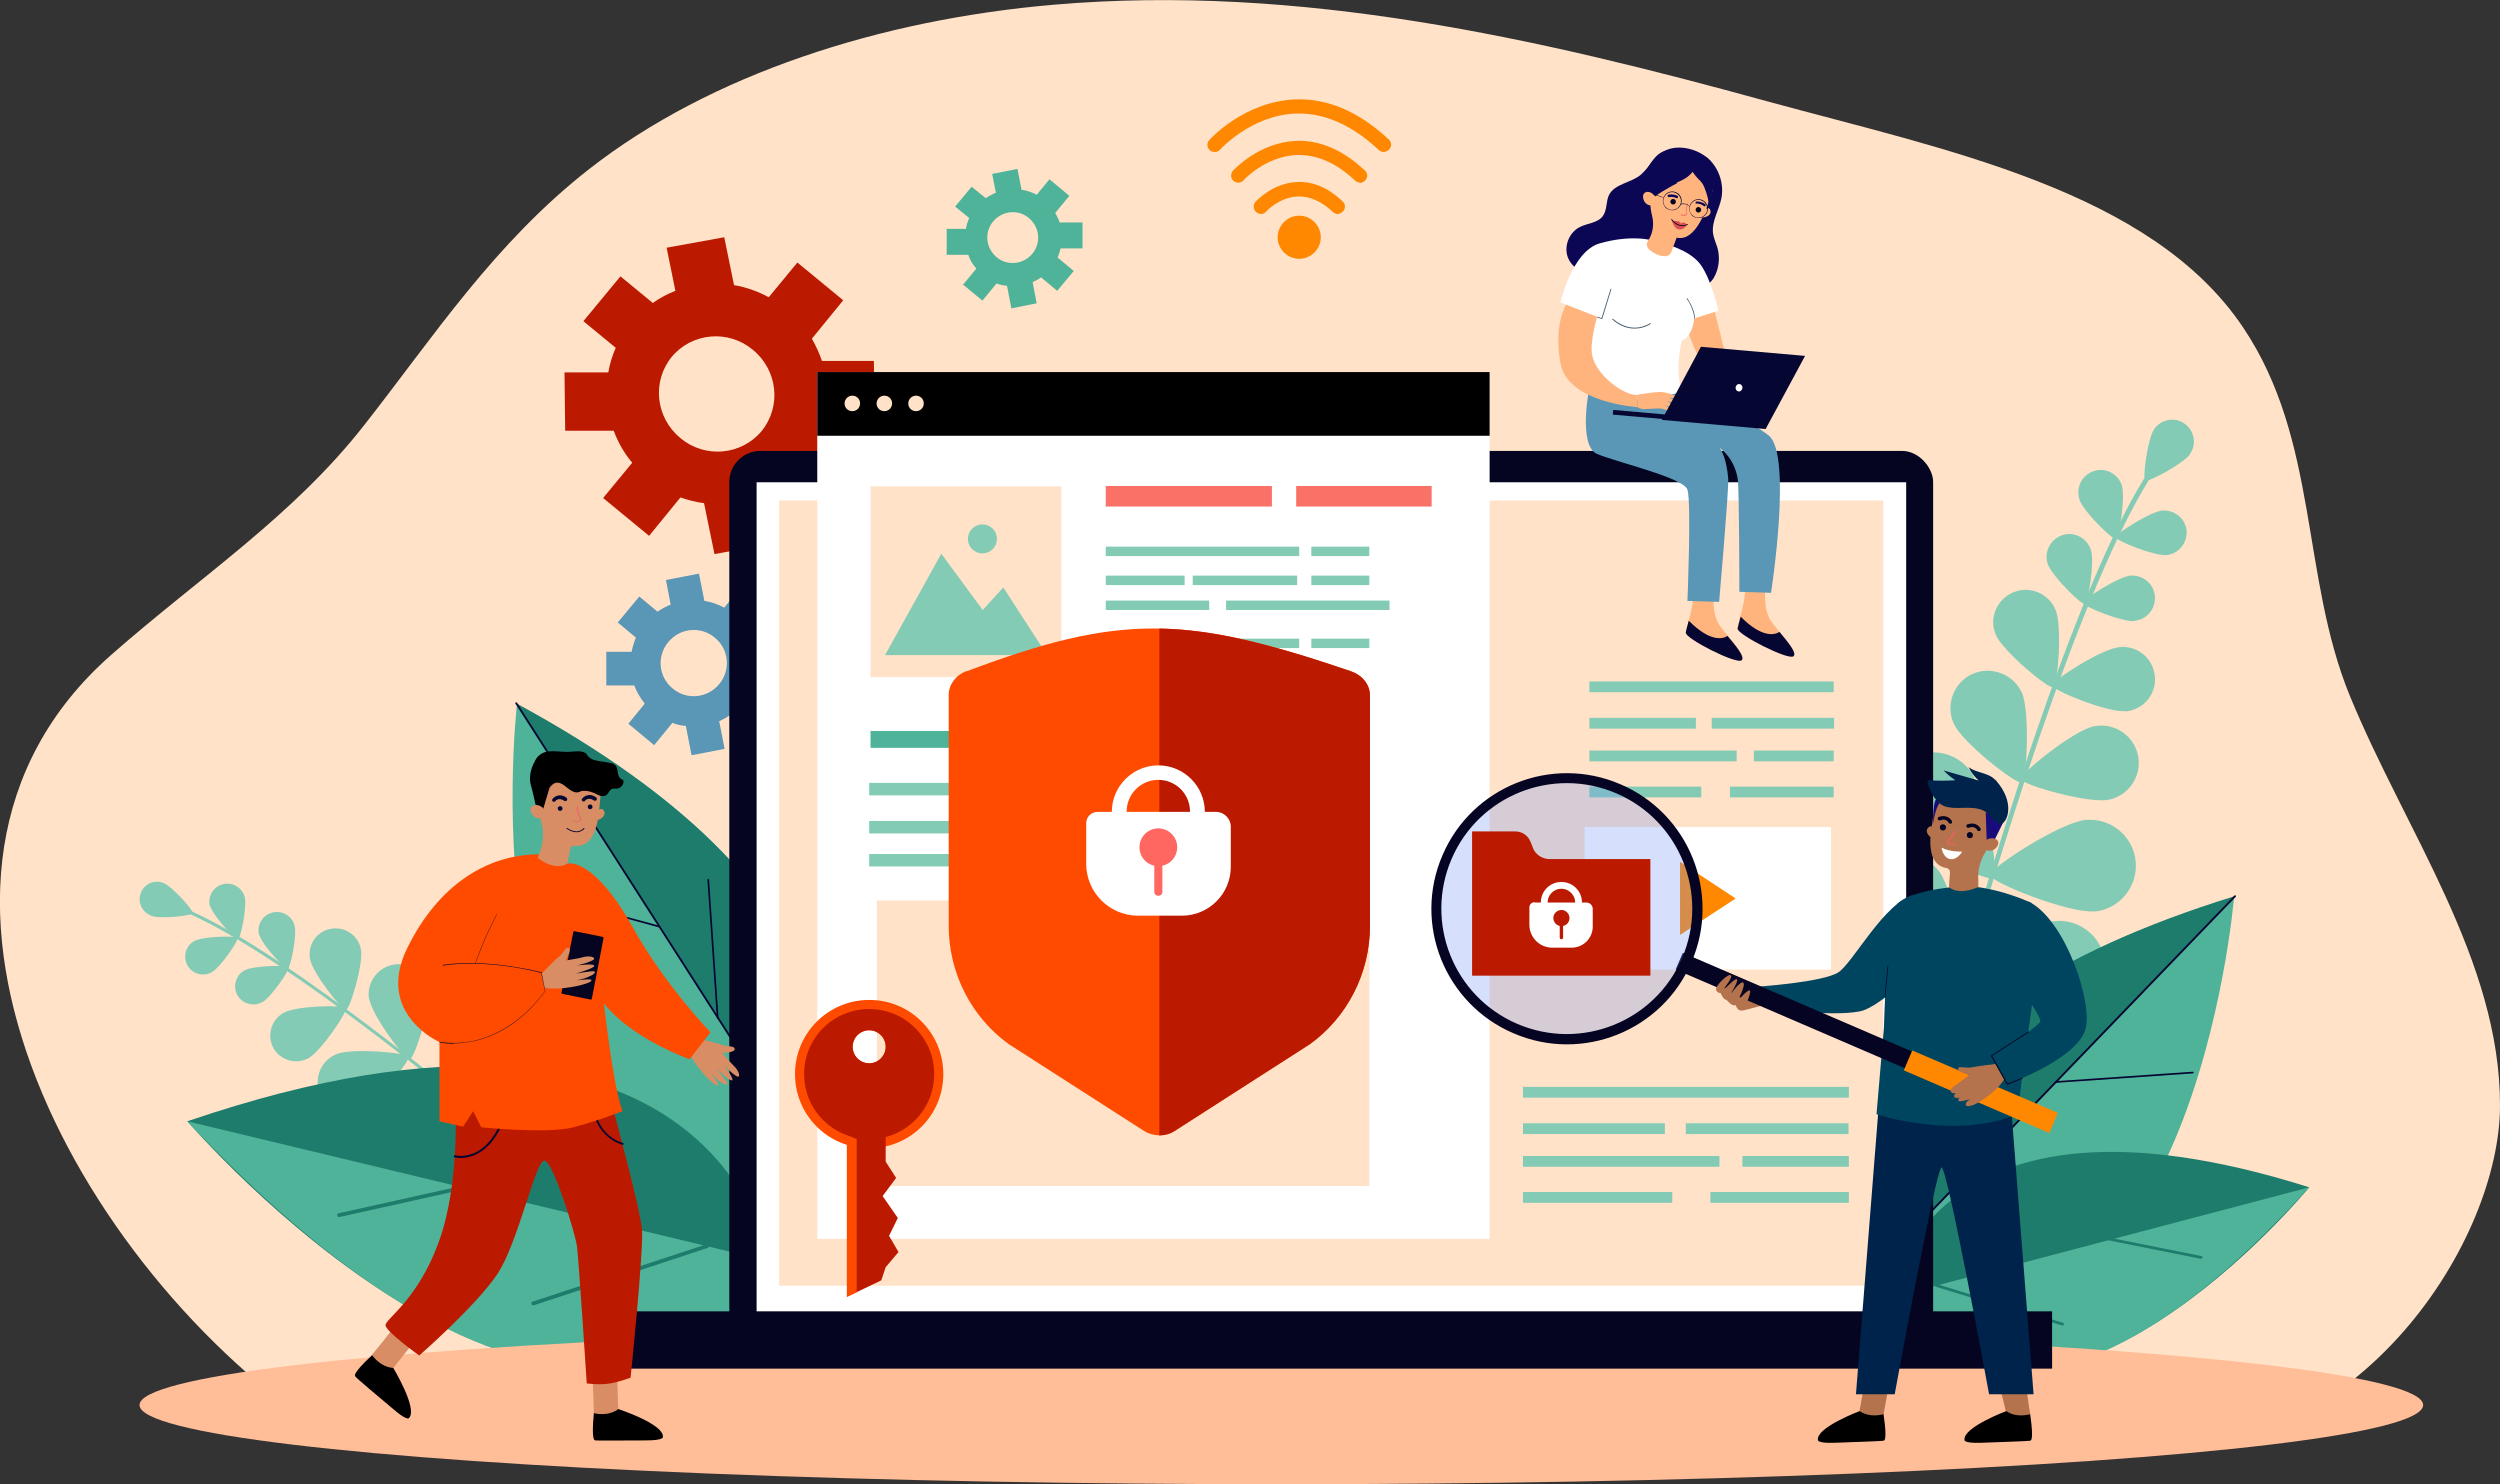 <?xml version="1.0" encoding="UTF-8"?>
<svg id="Layer_1" xmlns="http://www.w3.org/2000/svg" version="1.1" viewBox="0 0 741.8 440.4">
  <rect x="0" y="0" width="741.8" height="440.4" fill="#333333" stroke="none"/>
  <!-- Generator: Adobe Illustrator 29.7.1, SVG Export Plug-In . SVG Version: 2.1.1 Build 8)  -->
  <defs>
    <style>
      .st0 {
        fill: #060633;
      }

      .st1 {
        fill: #ea6868;
      }

      .st2 {
        fill: #4fb399;
      }

      .st3 {
        fill: #ff6760;
      }

      .st4 {
        fill: #5a96b5;
      }

      .st5 {
        fill: #ff4b00;
      }

      .st6 {
        fill: #d88d64;
      }

      .st7 {
        fill: #84cbb6;
      }

      .st8 {
        fill: #fa7267;
      }

      .st9 {
        fill: #00234b;
      }

      .st10 {
        fill: #ffb47e;
      }

      .st11 {
        fill: #b5734d;
      }

      .st12 {
        fill: #485f73;
      }

      .st13 {
        fill: #1e7c6c;
      }

      .st14 {
        fill: #060423;
      }

      .st15 {
        fill: #ffbd98;
      }

      .st16 {
        fill: #050521;
      }

      .st17 {
        fill: #fff;
      }

      .st18 {
        fill: #f80;
      }

      .st19 {
        fill: #180c7a;
      }

      .st20 {
        fill: #bc1a00;
      }

      .st21 {
        fill: #00455f;
      }

      .st22 {
        fill: #ffe2c7;
      }

      .st23 {
        fill: #ffe2c7;
      }

      .st24 {
        fill: #fa5d63;
      }

      .st25 {
        fill: #dd4e4e;
      }

      .st26 {
        fill: #7798f8;
        opacity: .3;
      }

      .st27 {
        fill: #0b0755;
      }
    </style>
  </defs>
  <path class="st22" d="M635.9,431.3c65.1,1.1,106-63.6,105.9-103.4,0-43-28-81.2-44.5-121.3-14.6-35.5-9.2-75.9-31.7-109.4-27.3-40.8-88.8-52.8-141.1-67.1C456.9,11.5,385.7-4.9,312.7,1.4c-51.4,4.4-101.8,20.6-137.8,48.7-28.3,22.1-46.3,49.9-66.8,76-21.2,27.1-48.7,45-75.2,68.3-74.1,65.3-10.2,182.8,64.4,231.3,0,0,538.4,5.6,538.6,5.6Z"/>
  <g>
    <path class="st7" d="M572.8,323.8s0,0-.1,0c-.4,0-.6-.5-.5-.8,25-91.9,48.2-157,65.4-183.2.4-.6.7-1,.8-1.2.2-.3.6-.5.9-.3.3.2.5.6.3.9-.1.3-.4.7-.8,1.4-17.1,26.1-40.3,91-65.3,182.8,0,.3-.4.5-.7.5Z"/>
    <path class="st7" d="M649.9,134.7c-2,2.9-12.6,8.5-13.4,7.9-.8-.6.7-12.4,2.7-15.3,2-2.9,6.1-3.7,9-1.6,2.9,2,3.7,6.1,1.6,9Z"/>
    <path class="st7" d="M629.6,144.1c1.1,3.5-.8,15.5-1.8,15.8-1,.3-9.7-8.2-10.8-11.7-1.1-3.5.7-7.2,4.2-8.4s7.2.7,8.4,4.2Z"/>
    <path class="st7" d="M642.8,164.7c-3.6.3-14.9-4.2-15-5.3,0-1,10.2-7.6,13.8-7.9,3.6-.3,6.9,2.4,7.2,6,.3,3.6-2.4,6.9-6,7.2Z"/>
    <path class="st7" d="M599.9,205.4c2.5,5.6,1.5,26,0,26.8-1.6.7-17.7-11.9-20.2-17.5-2.5-5.6,0-12.2,5.5-14.7,5.6-2.5,12.2,0,14.7,5.5Z"/>
    <path class="st7" d="M625.7,237.3c-6,1.2-25.7-4.4-26-6.1-.3-1.7,15.6-14.5,21.6-15.7,6-1.2,11.9,2.7,13.1,8.7,1.2,6-2.7,11.9-8.7,13.1Z"/>
    <path class="st7" d="M584.5,228.6c4.5,6,8.8,30.7,7.1,32-1.7,1.3-24.3-9.5-28.8-15.5-4.5-6-3.4-14.5,2.6-19.1,6-4.5,14.5-3.4,19.1,2.6Z"/>
    <path class="st7" d="M621.4,270.4c-7.5.7-30.7-8.6-30.9-10.7-.2-2.1,20.8-15.7,28.3-16.4,7.5-.7,14.2,4.8,14.9,12.3.7,7.5-4.8,14.2-12.3,14.9Z"/>
    <path class="st7" d="M575.4,258.6c4.5,6,8.8,30.7,7.1,32-1.7,1.3-24.3-9.5-28.8-15.5-4.5-6-3.4-14.5,2.6-19.1,6-4.5,14.5-3.4,19.1,2.6Z"/>
    <path class="st7" d="M612.3,300.4c-7.5.7-30.7-8.6-30.9-10.7-.2-2.1,20.8-15.7,28.3-16.4,7.5-.7,14.2,4.8,14.9,12.3.7,7.5-4.8,14.2-12.3,14.9Z"/>
    <path class="st7" d="M554.7,296.6c6.5,3.8,19.8,25,18.7,26.8-1.1,1.9-26.1.5-32.6-3.3-6.5-3.8-8.7-12.2-4.8-18.7,3.8-6.5,12.2-8.7,18.7-4.8Z"/>
    <path class="st7" d="M604.3,330c-7.3,1.7-31.6-4.7-32-6.8-.5-2.1,18.7-18.2,26-19.8,7.3-1.7,14.6,3,16.3,10.3,1.7,7.3-3,14.6-10.3,16.3Z"/>
    <path class="st7" d="M620.4,163.1c1.2,3.5-.8,15.8-1.8,16.1-1,.3-9.8-8.3-11-11.9-1.2-3.5.8-7.3,4.3-8.5,3.5-1.2,7.3.8,8.5,4.3Z"/>
    <path class="st7" d="M633.4,184.3c-3.7.3-15.2-4.3-15.3-5.4,0-1.1,10.3-7.7,14-8.1,3.7-.3,7,2.4,7.3,6.1.3,3.7-2.4,7-6.1,7.3Z"/>
    <path class="st7" d="M609.9,180.9c2.1,4.9.7,22.4-.7,23-1.4.6-14.9-10.7-17-15.5-2.1-4.9.2-10.5,5.1-12.6,4.9-2.1,10.5.2,12.6,5.1Z"/>
    <path class="st7" d="M630.7,211c-5.3.5-21.6-6.1-21.7-7.6-.1-1.5,14.7-11,20-11.4,5.3-.5,9.9,3.4,10.4,8.7.5,5.3-3.4,9.9-8.7,10.4Z"/>
  </g>
  <g>
    <path class="st7" d="M180.5,363.3s0,0,0,0c.2-.2.2-.6,0-.7-57.7-50.1-102.2-83.2-125.3-92.9-.5-.2-.9-.4-1-.5-.3-.1-.6,0-.7.2-.1.3,0,.6.2.7.2.1.6.3,1.2.5,23,9.7,67.5,42.7,125.1,92.8.2.2.5.2.7,0Z"/>
    <path class="st7" d="M44.7,271.7c2.7,1.1,12.2,0,12.5-.7.3-.8-6-7.9-8.7-9-2.7-1.1-5.7.3-6.7,2.9-1.1,2.7.3,5.7,2.9,6.7Z"/>
    <path class="st7" d="M62.4,268.9c.8,2.8,7.4,10,8.2,9.8.8-.2,2.8-9.8,2-12.6-.8-2.8-3.7-4.5-6.6-3.7-2.8.8-4.5,3.7-3.7,6.6Z"/>
    <path class="st7" d="M62.8,288.5c2.6-1.4,8.1-9.5,7.7-10.2s-10.2-.5-12.8.9c-2.6,1.4-3.5,4.6-2.1,7.2,1.4,2.6,4.6,3.5,7.2,2.1Z"/>
    <path class="st7" d="M109.6,296.5c.8,4.9,10.6,18,12,17.8,1.4-.2,6.4-15.8,5.6-20.7-.8-4.9-5.4-8.2-10.3-7.4-4.9.8-8.2,5.4-7.4,10.3Z"/>
    <path class="st7" d="M106.6,329.3c4.6-1.9,15.2-14.4,14.6-15.7-.5-1.3-16.9-2.7-21.4-.8-4.6,1.9-6.7,7.1-4.9,11.7,1.9,4.6,7.1,6.7,11.7,4.9Z"/>
    <path class="st7" d="M130.2,305.1c-.4,6,7.8,24.4,9.5,24.5,1.7.1,12-17.2,12.3-23.2.4-6-4.2-11.2-10.3-11.6-6-.4-11.2,4.2-11.6,10.3Z"/>
    <path class="st7" d="M124.2,349.4c5.3-2.9,16.7-19.4,15.8-20.9-.8-1.5-20.9-1.2-26.2,1.7-5.3,2.9-7.3,9.5-4.4,14.8,2.9,5.3,9.5,7.3,14.8,4.4Z"/>
    <path class="st7" d="M149.6,321c-.4,6,7.8,24.4,9.5,24.5,1.7.1,12-17.2,12.3-23.2.4-6-4.2-11.2-10.3-11.6-6-.4-11.2,4.2-11.6,10.3Z"/>
    <path class="st7" d="M143.7,365.3c5.3-2.9,16.7-19.4,15.8-20.9-.8-1.5-20.9-1.2-26.2,1.7-5.3,2.9-7.3,9.5-4.4,14.8,2.9,5.3,9.5,7.3,14.8,4.4Z"/>
    <path class="st7" d="M180.4,337.1c-2.6,5.4-2.1,25.5-.5,26.3,1.6.7,17.6-11.3,20.2-16.8,2.6-5.4.3-12-5.1-14.6-5.4-2.6-12-.3-14.6,5.1Z"/>
    <path class="st7" d="M162.2,381.5c5.6-2.2,19-17.2,18.3-18.8-.6-1.6-20.6-3.8-26.2-1.6-5.6,2.2-8.4,8.5-6.3,14.1,2.2,5.6,8.5,8.4,14.1,6.3Z"/>
    <path class="st7" d="M77,277.5c.8,2.9,7.6,10.2,8.4,9.9.8-.2,2.8-9.9,2-12.8-.8-2.9-3.8-4.6-6.7-3.8-2.9.8-4.6,3.8-3.8,6.7Z"/>
    <path class="st7" d="M77.8,297.4c2.6-1.4,8.2-9.6,7.8-10.4-.4-.7-10.3-.5-13,.9-2.6,1.4-3.6,4.7-2.2,7.3s4.7,3.6,7.3,2.2Z"/>
    <path class="st7" d="M92,284.6c.8,4.2,9.5,15.3,10.7,15,1.2-.2,5.2-13.8,4.4-17.9-.8-4.2-4.8-6.9-9-6.1-4.2.8-6.9,4.8-6.1,9Z"/>
    <path class="st7" d="M91.5,314c3.7-2,11.6-13.7,11.1-14.8-.6-1.1-14.7-.8-18.4,1.3-3.7,2-5.1,6.7-3.1,10.4s6.7,5.1,10.4,3.1Z"/>
  </g>
  <g>
    <path class="st2" d="M232.9,350.9s54.2-69.5-79.5-141.9c0,0-18,155.6,79.5,141.9Z"/>
    <path class="st13" d="M153.2,208.7l84.9,132.4c9.4-21.5,19.2-76-84.9-132.4Z"/>
    <path class="st0" d="M234.5,335.7c0,0,.1,0,.2,0,.1,0,.2-.2,0-.4l-81.3-126.8c0-.1-.2-.2-.4,0-.1,0-.2.2,0,.4l81.3,126.8c0,0,.1.1.2.1Z"/>
    <path class="st0" d="M195.6,275.2c.1,0,.2,0,.3-.2,0-.1,0-.3-.2-.3l-40.4-11c-.1,0-.3,0-.3.2,0,.1,0,.3.2.3l40.4,11s0,0,0,0Z"/>
    <path class="st0" d="M213,302.3s0,0,0,0c.1,0,.2-.1.2-.3l-2.8-41c0-.1-.1-.3-.3-.2-.1,0-.2.1-.2.3l2.8,41c0,.1.1.2.2.2Z"/>
  </g>
  <g>
    <path class="st13" d="M228.3,374.2s-15.5-95.1-172.7-41.5c0,0,111.4,129.8,172.7,41.5Z"/>
    <path class="st2" d="M55.5,332.7l172.7,41.5s-45.4,93.1-172.7-41.5Z"/>
    <path class="st13" d="M100.8,361.1s0,0,0,0l40-8.9c.3,0,.5-.4.4-.7,0-.3-.4-.5-.7-.4l-40,8.9c-.3,0-.5.4-.4.7,0,.3.3.5.6.4Z"/>
    <path class="st13" d="M158.3,387.3s0,0,.1,0l51.5-17c.3,0,.5-.4.4-.7,0-.3-.4-.5-.7-.4l-51.5,17c-.3,0-.5.4-.4.7,0,.3.3.4.6.4Z"/>
  </g>
  <g>
    <path class="st2" d="M560,386.5s-38.6-76.7,102.9-120.4c0,0-12.5,152-102.9,120.4Z"/>
    <path class="st13" d="M663.1,265.9l-106.2,110.3c-4.9-22.3-3.9-76.3,106.2-110.3Z"/>
    <path class="st0" d="M561.4,371.7c0,0-.1,0-.2,0,0,0-.1-.3,0-.4l101.8-105.6c0,0,.3-.1.4,0,0,0,.1.3,0,.4l-101.8,105.6c0,0-.1,0-.2,0Z"/>
    <path class="st0" d="M610,321.3c-.1,0-.2-.1-.2-.2,0-.1,0-.3.2-.3l40.6-2.8c.1,0,.3,0,.3.2,0,.1,0,.3-.2.3l-40.6,2.8s0,0,0,0Z"/>
    <path class="st0" d="M588.2,343.9s0,0,0,0c-.1,0-.2-.2-.2-.3l10.5-38.6c0-.1.2-.2.3-.2.1,0,.2.2.2.3l-10.5,38.6c0,.1-.1.2-.3.2Z"/>
  </g>
  <g>
    <path class="st13" d="M561.1,385s9.7-68.9,124.1-32.7c0,0-78.5,95.5-124.1,32.7Z"/>
    <path class="st2" d="M685.2,352.3l-124.1,32.7s34.3,66.5,124.1-32.7Z"/>
    <path class="st13" d="M653,373.5s0,0,0,0l-29-5.8c-.2,0-.4-.3-.3-.5,0-.2.3-.4.5-.3l29,5.8c.2,0,.4.3.3.5,0,.2-.2.3-.4.3Z"/>
    <path class="st13" d="M611.9,393.3s0,0,0,0l-37.5-11.5c-.2,0-.3-.3-.3-.5,0-.2.3-.3.5-.3l37.5,11.5c.2,0,.3.3.3.5,0,.2-.2.3-.4.3Z"/>
  </g>
  <path class="st20" d="M179,147.8l13.6,11.2,9.3-11.4c2.3.8,4.6,1.4,7,1.7l3.1,15.1,17.1-3.1-2.9-14.4c2-.8,3.8-1.9,5.6-3.1l11,9,11-13.3-11-9c.9-2,1.5-4,2-6.1h14.7c0,0-.2-17.3-.2-17.3h-15.4c-.8-2.3-1.8-4.5-3-6.6l9.3-11.4-13.6-11.2-8.5,10.3c-3.3-1.8-6.8-3-10.3-3.6l-2.9-14.2-17.1,3.1,2.6,12.8c-2.3.9-4.6,2.1-6.7,3.6l-9.6-7.9-11,13.3,9.6,7.9c-1,2.3-1.8,4.8-2.2,7.3h-13c0,0,.2,17.3.2,17.3h14.4c1.3,3.5,3.1,6.7,5.5,9.5l-8.5,10.3ZM199.3,105.9c6-7.2,16.8-8.2,24.1-2.1,7.4,6.1,8.5,16.8,2.6,24.1-6,7.2-16.8,8.2-24.1,2.1-7.4-6.1-8.5-16.8-2.6-24.1Z"/>
  <path class="st4" d="M186.4,214.7l7.7,6.4,5.4-6.6c1.3.5,2.6.8,4,.9l1.7,8.7,9.8-1.9-1.6-8.2c1.1-.5,2.2-1.1,3.2-1.8l6.2,5.1,6.4-7.7-6.2-5.1c.5-1.1.9-2.3,1.2-3.5h8.4s0-10,0-10h-8.8c-.4-1.3-1-2.5-1.7-3.7l5.4-6.6-7.7-6.4-4.9,6c-1.9-1-3.9-1.7-5.9-2l-1.6-8.1-9.8,1.9,1.4,7.3c-1.3.5-2.6,1.2-3.9,2.1l-5.4-4.5-6.4,7.7,5.4,4.5c-.6,1.4-1,2.8-1.3,4.2h-7.5s0,10,0,10h8.3c.7,1.9,1.8,3.7,3.1,5.4l-4.9,6ZM198.3,190.5c3.5-4.2,9.6-4.8,13.8-1.3,4.2,3.4,4.8,9.6,1.3,13.8-3.5,4.2-9.6,4.8-13.8,1.3-4.2-3.4-4.8-9.6-1.3-13.8Z"/>
  <path class="st2" d="M285.6,84.3l5.9,4.9,4.2-5.1c1,.4,2,.6,3.1.7l1.3,6.7,7.5-1.5-1.2-6.3c.9-.4,1.7-.8,2.5-1.4l4.8,4,4.9-5.9-4.8-4c.4-.9.7-1.8.9-2.7h6.5s0-7.7,0-7.7h-6.8c-.3-1-.8-1.9-1.3-2.8l4.2-5.1-5.9-4.9-3.8,4.6c-1.4-.8-3-1.3-4.5-1.5l-1.2-6.2-7.5,1.5,1.1,5.6c-1,.4-2,.9-3,1.6l-4.2-3.4-4.9,5.9,4.2,3.4c-.5,1-.8,2.1-1,3.2h-5.7s0,7.7,0,7.7h6.4c.5,1.5,1.3,2.9,2.4,4.1l-3.8,4.6ZM294.7,65.7c2.7-3.2,7.4-3.7,10.6-1s3.7,7.4,1,10.6c-2.7,3.2-7.4,3.7-10.6,1-3.2-2.7-3.7-7.4-1-10.6Z"/>
  <ellipse class="st15" cx="380.2" cy="416.9" rx="338.8" ry="23.5"/>
  <g>
    <rect class="st16" x="216.4" y="133.8" width="357.2" height="265.6" rx="9.2" ry="9.2"/>
    <rect class="st17" x="224.5" y="143.1" width="341.1" height="253.6"/>
    <rect class="st16" x="181.2" y="389.1" width="427.7" height="17"/>
    <rect class="st23" x="231.2" y="148.5" width="327.6" height="233"/>
  </g>
  <g>
    <path class="st10" d="M523.9,173.3s-1,7.3,1.6,11c2.6,3.7,8,8.9,6.6,10.3-1.4,1.4-17-6.5-16.6-8.2.3-1.7,2.8-8.9,2.3-13.1h6.1Z"/>
    <path class="st0" d="M516.5,182.9c-.4,1.6-.8,2.9-.9,3.6-.3,1.7,15.2,9.6,16.6,8.2,1-1-1.7-4.2-4.2-7.2-1.4.9-5.1,1.9-11.5-4.5Z"/>
    <path class="st10" d="M508.6,174.5s-1,7.3,1.6,11c2.6,3.7,8,8.9,6.6,10.3s-17-6.5-16.6-8.2c.3-1.7,2.8-8.9,2.3-13.1h6.1Z"/>
    <path class="st27" d="M506.4,46.6c3.5,2.9,5.2,7.7,4.4,12.1-.7,3.6-3,7-2.5,10.6.2,1.4.8,2.6,1.2,3.9.7,2.3.7,4.7,0,7-.5,1.6-1.3,3.1-2.6,4-.9.6-2,.9-3.1,1.2-2.3.6-4.8,1-7.2.7-2.4-.3-4.8-1.3-6.3-3.1-1-1.3-1.7-2.9-3.3-3.5-.5-.2-1.1-.2-1.6-.3-2.2-.1-4.3-.3-6.4.2-2.2.5-4.4,1.6-6.7,1.7-3.3.1-6.5-2.3-7.3-5.4-.8-3.2.8-6.8,3.7-8.3,2.3-1.2,5.4-1.2,6.9-3.3,1.3-1.8.9-4.3,1.8-6.2,1.7-3.4,6.5-3.6,9.4-6,2.8-2.4,4.1-5.9,7.7-7.4,3.8-1.6,8.8-.3,11.8,2.1Z"/>
    <path class="st4" d="M471.7,114.3s-3.7,17.9,2.2,20.4c5.9,2.5,25.6,7,26.8,10.6,1.2,3.6,0,33,0,33l9.4.3s2.9-33.2,2.7-36.5c-.6-7.4-2.7-9.3-2.7-9.3,0,0,4.4,2.7,5.5,9.2.5,2.8.5,33.6.5,33.6l9.4.3s6.4-41-.7-46.7c-7.2-5.6-26.8-13.8-26.8-13.8l-26.2-1.1Z"/>
    <path class="st10" d="M508.3,90.4l4.3,17.4-6.8,1.6s-4.4-7.6-5.9-14.7c-1.5-7.1,8.4-4.3,8.4-4.3Z"/>
    <path class="st17" d="M493.7,72.3s7.5,1.7,10.8,6.1c3.3,4.4,5.4,13.8,5.4,13.8l-7.2,2.3s-.3,5.2-3.7,6.6c0,0-2.1,8.2,0,15.2,0,0-17.7,5.2-28.5,0l-.9-23.8-6.6-2.8s3.5-15.2,11.7-17.5c8.2-2.3,14.4-1.6,18.9,0Z"/>
    <path class="st10" d="M464.7,90.4l9.2,3.6s-2.2,7.5-1.5,11.3c1.1,6,9.5,12.2,13.6,11.9l-.2,3.6s-20.4-1.3-22.7-12.7c-2.3-11.5,1.6-17.7,1.6-17.7Z"/>
    <path class="st12" d="M502.8,94.6h0c0,0-.1,0-.1-.1,0-2.5-2.1-5.8-2.2-5.8,0,0,0-.1,0-.2,0,0,.1,0,.2,0,0,.1,2.3,3.4,2.2,5.9,0,0,0,.1-.1.1Z"/>
    <path class="st12" d="M485,97.5c-1.9,0-4.2-.6-6.6-2.7,0,0,0-.1,0-.2,0,0,.1,0,.2,0,5.9,5,10.9,1.3,11,1.3,0,0,.1,0,.2,0,0,0,0,.1,0,.2,0,0-1.9,1.4-4.7,1.4Z"/>
    <path class="st12" d="M475.1,94.6s0,0,0,0l-1.2-.4c0,0,0,0,0-.2,0,0,0,0,.2,0l1.1.4,2.7-8.7c0,0,0-.1.2,0,0,0,.1,0,0,.2l-2.7,8.8s0,0,0,0c0,0,0,0,0,0Z"/>
    <path class="st10" d="M505.8,62.2s1.1-.8,1.5-.2c1,1.7-1.1,2.6-2.2,2.5l.7-2.4Z"/>
    <path class="st10" d="M501.7,45.6c-4.5-1.4-9.5.9-11.4,5.3-.6,1.4-.9,2.9-.8,4.4,0,3.5.1,6.4.7,8.7.6,2.3.3,4.8-.8,6.8l-.5.8c-.4.8-.3,1.8.4,2.4,2.1,1.8,3.9,2.1,5,2,.7,0,1.3-.5,1.6-1.2l1.6-4.3h0c5.8,1.4,9-9.1,10.1-12.2h0c0-.1,0-.2.1-.3,1.9-5.1-.8-10.8-6.1-12.4Z"/>
    <path class="st27" d="M497.6,54.4c-1.5.7-2.9,1.6-4.3,2.4-1.5.9-3,1.9-3.9,3.5-1-1.6-1.3-3.6-1.5-5.5,0-.9-.1-1.8,0-2.7.3-1.2,1-2.3,1.7-3.4.9-1.3,1.9-2.7,3.4-3.5,1-.5,2-.7,3.1-.8,2.5-.2,5.1.2,7.3,1.4,2.2,1.2,4,3.3,4.7,5.7.9,3.1-.1,6.4-1.2,9.5.2-1.4-.3-2.8-.7-4.1-.3-.9-.6-1.7-1.1-2.5-.9-1.2-1.3-1.2-2.9-3.4-1.3,1.7-2.9,2.4-4.7,3.2Z"/>
    <path class="st10" d="M491.2,58.7c0-.3-.2-.7-.5-.9-.5-.5-1.5-1.2-2.5-.7-1.5.7-.4,4.4,2.3,3.8,0,0,.9-.4.7-2.2Z"/>
    <path class="st16" d="M504.7,62.6c.2-.4,0-.9-.4-1.1-.4-.2-.9,0-1.1.4-.2.4,0,.9.4,1.1.4.2.9,0,1.1-.4Z"/>
    <path class="st16" d="M497.2,60.2c.2-.4,0-.9-.4-1.1-.4-.2-.9,0-1.1.4-.2.4,0,.9.4,1.1.4.2.9,0,1.1-.4Z"/>
    <path class="st25" d="M500.5,66.7s-.5-.7-1-.7c-.4,0-.8.4-.8.4,0,0,0-.6-.6-.7-.5-.2-2-.2-2-.2,0,0,.6,2.5,2.2,2.6,1.6,0,2.1-1.3,2.1-1.3h0Z"/>
    <path class="st16" d="M498.9,67.1c-1.8-.2-3-1.9-3-1.9,0,0,0-.1,0-.2,0,0,.1,0,.2,0,0,.1,2,2.8,4.5,1.5,0,0,.1,0,.2,0,0,0,0,.1,0,.2-.6.3-1.2.4-1.8.4Z"/>
    <path class="st27" d="M495,58.4c0,0-.2-.1-.2-.2,0-.2,0-.4.2-.4,0,0,1.4-.4,2.7.3.2,0,.2.3.2.5,0,.2-.3.2-.5.2-1.1-.6-2.2-.3-2.2-.3,0,0-.2,0-.2,0Z"/>
    <path class="st27" d="M503.2,60.5c0,0-.1-.1-.1-.3,0-.2.1-.4.3-.4,0,0,1.4-.1,2.6.8.2.1.2.3,0,.5-.1.2-.3.2-.5,0-1-.8-2.2-.7-2.2-.7,0,0-.2,0-.2,0Z"/>
    <path class="st1" d="M499.5,64c-.2,0-.5,0-.8-.2,0,0,0,0,0-.2,0,0,0,0,.2,0,1.1.5,1.5-.2,1.6-.3-.5-1.5.2-2.9.2-3,0,0,.1,0,.2,0,0,0,0,0,0,.2,0,0-.7,1.5-.2,2.9,0,0,0,0,0,0,0,0-.3.7-1.2.7Z"/>
    <path class="st10" d="M485.8,120.8s.9.6,2,.6c1.1,0,4.4-.3,5-.2.5,0,3.2,1.1,3.7,1,.5-.1-2.5-2-2.5-2,0,0,2.8,1.2,3.2.8.4-.4-2.6-2-2.6-2,0,0,2.9.9,3.1.4.2-.5-2.6-1.4-2.6-1.4,0,0,2.6.4,2.8,0,.1-.4-3.7-1.8-5.3-1.7-1.6,0-6.6.8-6.6.8l-.2,3.6Z"/>
    <path class="st0" d="M501.1,184.1c-.4,1.6-.8,2.9-.9,3.6-.3,1.7,15.2,9.6,16.6,8.2,1-1-1.7-4.2-4.2-7.2-1.4.9-5.1,1.9-11.5-4.5Z"/>
    <g>
      <polygon class="st0" points="535.6 105.6 504.7 102.9 493.1 124.6 523.9 127.3 535.6 105.6"/>
      <rect class="st0" x="478.5" y="122.8" width="20.7" height="1.4" transform="translate(12.7 -42.4) rotate(5)"/>
    </g>
    <g>
      <path class="st0" d="M494.9,62.1c-.5-.2-.9-.6-1.1-1.1-.4-.6-.5-1.4-.3-2.1.4-1.5,1.9-2.4,3.4-2,1.5.4,2.4,1.9,2,3.4h0c-.2.7-.6,1.3-1.3,1.7-.6.4-1.4.5-2.1.3-.2,0-.4-.1-.6-.2ZM497.3,57.3c-.2,0-.3-.1-.5-.2-1.4-.4-2.8.5-3.2,1.9-.2.7,0,1.4.3,2,.4.6.9,1,1.6,1.2.7.2,1.4,0,2-.3.6-.4,1-.9,1.2-1.6h0c.3-1.2-.3-2.4-1.4-3Z"/>
      <path class="st0" d="M502.7,64.4c-.5-.2-.9-.6-1.1-1.1-.4-.6-.5-1.4-.3-2.1.4-1.5,1.9-2.4,3.4-2,.7.2,1.3.6,1.7,1.3.4.6.5,1.4.3,2.1h0c-.2.7-.6,1.3-1.3,1.7-.6.4-1.4.5-2.1.3-.2,0-.4-.1-.6-.2ZM505.1,59.6c-.2,0-.3-.2-.5-.2-1.4-.4-2.8.5-3.2,1.9-.4,1.4.5,2.8,1.9,3.2.7.2,1.4,0,2-.3.6-.4,1-.9,1.2-1.6h0c.2-.7,0-1.4-.3-2-.3-.4-.6-.8-1.1-1Z"/>
      <polygon class="st0" points="490.4 57.6 490.5 57.4 493.6 58.6 493.6 58.7 490.4 57.6"/>
      <path class="st0" d="M498.7,60.7v-.2c1.8-.5,2.7.8,2.7.8h-.1s-.8-1.1-2.6-.6Z"/>
    </g>
    <path class="st17" d="M515,114.8c.2-.6.7-1,1.3-.8.5.1.8.7.7,1.3-.2.6-.7,1-1.3.8-.5-.1-.8-.7-.7-1.3Z"/>
  </g>
  <g>
    <rect class="st17" x="242.5" y="110.4" width="199.5" height="257.2"/>
    <rect x="242.5" y="110.4" width="199.5" height="18.9"/>
    <g>
      <path class="st23" d="M250.6,119.7c0-1.2,1-2.3,2.3-2.3s2.3,1,2.3,2.3-1,2.3-2.3,2.3-2.3-1-2.3-2.3Z"/>
      <path class="st23" d="M260.1,119.7c0-1.2,1-2.3,2.3-2.3s2.3,1,2.3,2.3-1,2.3-2.3,2.3-2.3-1-2.3-2.3Z"/>
      <path class="st23" d="M269.5,119.7c0-1.2,1-2.3,2.3-2.3s2.3,1,2.3,2.3-1,2.3-2.3,2.3-2.3-1-2.3-2.3Z"/>
    </g>
    <g>
      <rect class="st23" x="258.3" y="144.3" width="56.6" height="56.6"/>
      <g>
        <polygon class="st7" points="262.6 194.4 279.3 164.3 291.6 181 297.7 174.3 310.7 194.4 262.6 194.4"/>
        <path class="st7" d="M287.2,159.9c0-2.4,1.9-4.3,4.3-4.3s4.3,1.9,4.3,4.3-1.9,4.3-4.3,4.3-4.3-1.9-4.3-4.3Z"/>
      </g>
    </g>
    <rect class="st8" x="384.6" y="144.2" width="40.2" height="6.1"/>
    <rect class="st8" x="328.1" y="144.2" width="49.3" height="6.1"/>
    <g>
      <rect class="st7" x="328.1" y="162.2" width="57.4" height="2.8"/>
      <rect class="st7" x="389.1" y="162.2" width="17.2" height="2.8"/>
      <rect class="st7" x="328.1" y="170.8" width="23.4" height="2.8"/>
      <rect class="st7" x="353.9" y="170.8" width="31" height="2.8"/>
      <rect class="st7" x="389.1" y="170.8" width="17.2" height="2.8"/>
      <rect class="st7" x="328.1" y="178.2" width="30.7" height="2.8"/>
      <rect class="st7" x="363.8" y="178.2" width="48.5" height="2.8"/>
    </g>
    <g>
      <rect class="st7" x="328.1" y="189.5" width="57.4" height="2.8"/>
      <rect class="st7" x="389.1" y="189.5" width="17.2" height="2.8"/>
      <rect class="st7" x="328.1" y="198.1" width="23.4" height="2.8"/>
      <rect class="st7" x="353.9" y="198.1" width="31" height="2.8"/>
    </g>
    <g>
      <rect class="st7" x="257.9" y="232.3" width="95.8" height="3.7"/>
      <rect class="st7" x="359.7" y="232.3" width="28.7" height="3.7"/>
      <rect class="st7" x="257.9" y="243.6" width="39" height="3.7"/>
      <rect class="st7" x="300.9" y="243.6" width="51.8" height="3.7"/>
      <rect class="st7" x="359.7" y="243.6" width="28.7" height="3.7"/>
      <rect class="st7" x="257.9" y="253.4" width="51.3" height="3.7"/>
      <rect class="st7" x="317.4" y="253.4" width="81" height="3.7"/>
    </g>
    <rect class="st23" x="260.2" y="267.2" width="146.1" height="84.7"/>
    <rect class="st2" x="258.3" y="216.9" width="59.1" height="5"/>
    <rect class="st2" x="324.4" y="216.9" width="46.4" height="5"/>
  </g>
  <g>
    <rect class="st7" x="471.6" y="202.2" width="72.5" height="3.2"/>
    <rect class="st7" x="471.6" y="213" width="31.6" height="3.2"/>
    <rect class="st7" x="507.9" y="213" width="36.3" height="3.2"/>
    <rect class="st7" x="471.6" y="222.7" width="43.7" height="3.2"/>
    <rect class="st7" x="520.4" y="222.7" width="23.7" height="3.2"/>
    <rect class="st7" x="471.6" y="233.4" width="33.2" height="3.2"/>
    <rect class="st7" x="513.3" y="233.4" width="30.8" height="3.2"/>
  </g>
  <rect class="st17" x="470.2" y="245.4" width="73.1" height="42.3"/>
  <polygon class="st18" points="498.5 255.7 498.5 277.4 515 266.6 498.5 255.7"/>
  <g>
    <rect class="st7" x="451.9" y="322.5" width="96.7" height="3.2"/>
    <rect class="st7" x="451.9" y="333.3" width="42.1" height="3.2"/>
    <rect class="st7" x="500.2" y="333.3" width="48.3" height="3.2"/>
    <rect class="st7" x="451.9" y="343" width="58.3" height="3.2"/>
    <rect class="st7" x="517" y="343" width="31.6" height="3.2"/>
    <rect class="st7" x="451.9" y="353.7" width="44.3" height="3.2"/>
    <rect class="st7" x="507.5" y="353.7" width="41.1" height="3.2"/>
  </g>
  <g>
    <g>
      <path class="st6" d="M183.1,407.2s.3,10.9.4,11.1c0,.2-.7,1.6-.7,1.6l-3.4.8-3.2-1.3s-.2-10.2-.5-11.7c-.4-1.6,7.5-.3,7.5-.3h0Z"/>
      <path d="M176.2,419.3s4,1.2,7.3-1.2c0,0,13.4,4.4,13.2,8.2,0,0,.6,1.1-5.1,1.1s-14.6.1-14.9,0c-.2-.1-1.3.5-.5-8h0Z"/>
      <path class="st6" d="M123.5,397.4s-6.9,8.5-6.9,8.7c0,.2-1.6.7-1.6.7l-3.1-1.6-1.6-3.1s6.5-7.8,7.2-9.3c.7-1.5,5.9,4.6,5.9,4.6h0Z"/>
      <path d="M110.4,402.1s2.3,3.5,6.3,3.8c0,0,7.3,12.1,4.7,14.8,0,0-.3,1.2-4.6-2.5-4.4-3.7-11.2-9.4-11.3-9.7-.1-.3-1.4-.5,4.9-6.4h0Z"/>
      <path class="st20" d="M181,325.6s9,32.9,9.5,39.3c.5,6.3-3.4,43.9-3.4,43.9,0,0-3.2,1.2-6.1,1.7-2.9.5-6.9,0-6.9,0,0,0-2.4-37.1-2.9-40.7-.5-3.7-6.8-24.4-9.5-25.4-2.7-1-7.8,24.4-14.3,33.9-6.5,9.5-23,23.9-23,23.9,0,0-10-7.1-10-9s9.7-7.6,15.9-25c6.3-17.4,4.8-41.3,4.8-41.3l33.7-5.9,12.2,4.6h0Z"/>
      <path class="st0" d="M136.6,343.6c-1,0-1.7-.2-1.7-.2-.2,0-.3-.2-.2-.4,0-.2.2-.3.4-.2.4.1,9.9,2.4,14.7-13.1,0-.2.2-.3.4-.2.2,0,.3.2.2.4-3.8,12.2-10.6,13.7-13.8,13.7h0Z"/>
      <path class="st0" d="M184.7,339.7s0,0,0,0c0,0-8.4-2.2-9-12.3,0-.2.1-.3.3-.3.2,0,.3.1.3.3.6,9.6,8.2,11.7,8.5,11.7.2,0,.3.2.2.4,0,.1-.2.2-.3.2h0Z"/>
    </g>
    <g>
      <path class="st6" d="M207.4,308.3s5,1,6.7,1.7c1.7.7,3.9.2,3.9,1.3,0,1.1-3.7,1.1-3.7,1.1,0,0,2.4,2.9,3.3,3.7.9.8,2.1,2.6,1.6,3.3-.5.7-4.5-3.4-4.5-3.4,0,0,3,3.8,2.6,4.5-.4.7-4.9-3.5-4.9-3.5,0,0,3.4,3.9,3.4,4.4,0,.5-.7.6-2.2-.5-1.5-1.1-2.8-2.6-2.8-2.6,0,0,2.2,2.9,2.3,3.3.1.4,0,1.1-2.1-.7-2.1-1.8-6-6.6-7-9.7l3.4-2.9h0Z"/>
      <path class="st5" d="M160,253.6s6.3,2.8,8.9,2.6c2.6-.2,9.7,2.4,19,19.2,9.3,16.8,22.9,30.9,22.9,30.9l-6.2,8s-17.4-6.2-25.4-16.6c0,0,2.7,24.7,5.5,32,0,0-7,2.8-14.6,4.8-7.7,2-27.3,0-27.3,0l-2.4-4.8-3,4.6-7-1.6v-23.5s-19.1-8.4-9.6-27.8c9.5-19.4,24.3-27.9,39.2-27.9h0Z"/>
      <path class="st16" d="M178.9,278l-8.5-1.7c-.1,0-.2,0-.3.2l-3.5,18.1c0,.1,0,.2.2.3l8.5,1.7c.1,0,.2,0,.3-.2l3.5-18.1c0-.1,0-.2-.2-.3h0Z"/>
      <path class="st6" d="M160.8,288.9s3.4-3.8,4.9-4.9c1.5-1.1,2.2-3.3,3.1-2.7.9.6-1,3.7-1,3.7,0,0,3.8-.6,4.9-.9,1.1-.4,3.3-.5,3.6.3.3.8-5.2,2.1-5.2,2.1,0,0,4.8-.7,5.2,0,.5.7-5.5,2.4-5.5,2.4,0,0,5.1-.9,5.5-.7.5.3.1.9-1.6,1.6-1.7.8-3.7,1.1-3.7,1.1,0,0,3.6-.4,4.1-.3.5.1,1,.6-1.7,1.4-2.7.9-8.7,1.8-11.9,1.1l-.8-4.4h0Z"/>
      <path class="st0" d="M134.6,309.7c-2.6,0-4.2-.4-4.2-.4v-.2c0,0,4.4,1,10.3-.3,5.5-1.2,13.6-4.8,21-14.7l-1.1-5.4c-1-.3-15.8-4.2-29.2-2.2v-.2c13.7-2,29.1,2.2,29.3,2.2h0s0,0,0,0l1.1,5.6h0c-7.4,10-15.5,13.6-21.1,14.8-2.4.5-4.5.7-6.2.7h0Z"/>
      <path class="st0" d="M141.2,285.9h-.2c2.7-8,6.4-14.6,6.4-14.7h.1c0,.1-3.7,6.8-6.4,14.7h0Z"/>
    </g>
    <g>
      <path class="st6" d="M177.3,240.7s1-1.1,1.6-.5c1.4,1.5-.5,2.9-1.6,3.1v-2.6h0Z"/>
      <path class="st6" d="M178.4,236.2h0c0-.1,0-.3,0-.4.9-5.7-3.2-11-9-11.5-4.9-.4-9.4,2.8-10.6,7.5-.4,1.8-.4,3.5,0,5.1.6,2.5,1,4.6,1.6,6.3,1,2.9.9,6.1,0,9.1l-.8,2.3c5.6,4.2,8.8,1.6,8.8,1.6l.8-4.3c.1-.6.6-1,1.2-.9,0,0,0,0,0,0,7.6.7,7.3-11.4,7.8-14.8h0Z"/>
      <path class="st0" d="M175.8,239.5c0-.4-.2-.8-.6-.8-.4,0-.8.2-.8.6,0,.4.2.8.6.8.4,0,.8-.2.8-.6h0Z"/>
      <path class="st0" d="M166.9,240c0-.4-.2-.8-.6-.8-.4,0-.8.2-.8.6,0,.4.2.8.6.8.4,0,.8-.2.8-.6h0Z"/>
      <path class="st0" d="M164.3,237.9c0,0-.2,0-.3-.1-.2-.2-.3-.5,0-.8.6-.7,2.2-1.7,4.1-.3.2.2.3.5.1.8-.2.2-.5.3-.8.1-1.6-1.1-2.6,0-2.6.1-.1.2-.3.2-.5.2h0Z"/>
      <path class="st0" d="M173.1,237.8c0,0-.2,0-.3-.1-.2-.2-.3-.5,0-.8.6-.7,2.2-1.7,4.1-.3.2.2.3.5.1.8-.2.2-.5.3-.8.1-1.6-1.1-2.6,0-2.6.1-.1.2-.3.2-.5.2h0Z"/>
      <path class="st0" d="M172.1,246.8c-2,.6-3.9-.9-4-.9,0,0,0-.2,0-.2,0,0,.2,0,.2,0,.1,0,2.9,2.2,4.9,0,0,0,.2,0,.2,0,0,0,0,.2,0,.2-.4.5-.9.7-1.4.9h0Z"/>
      <path d="M158.7,225.8c.3-.5.6-1.1,1.1-1.5,1.1-1.1,2.6-1.4,4.1-1.4,1.5,0,3,.2,4.5.2,1.5,0,3.1-.4,4.5,0,.3,0,.6.2.9.4.3.2.4.5.6.8.9,1.1,2.4,1.4,3.8,1.6.8.1,1.6.2,2.4.4.7.1,1.4.2,1.9.7.6.5.7,1.4.8,2.2.1.8.4,1.6,1.1,2,.2.1.5.2.6.5,0,.1,0,.3,0,.4-.1,1.1-1.2,2-2.3,1.9-.3,0-.5,0-.8,0-1,.1-1.3,1.5-2.1,2-.5.3-1.2.3-1.8.1-.6-.2-1.1-.5-1.7-.8-.7-.3-1.4-.5-2.1-.6-.5,0-1.1-.1-1.5,0-.3,0-.5.2-.8.3-.9.3-1.9,0-2.7-.6-.8-.5-1.5-1.2-2.3-1.7-.8-.5-1.9-.7-2.7-.1-.5.3-.8.8-1.2,1.1-1.1.9-2.7.9-4.1.8-.3,0-.6,0-.8-.2-.2-.1-.3-.3-.3-.5-1.1-2.5-.4-5.7.9-7.9h0Z"/>
      <polygon points="157.7 233.5 159.3 240.4 161.1 240.3 163.6 231.9 157.7 233.5 157.7 233.5"/>
      <path class="st6" d="M161.4,240.2c-.1-.3-.4-.6-.7-.8-.6-.4-1.8-.9-2.8-.2-1.4,1,.5,4.6,3.2,3.4,0,0,.8-.6.2-2.4h0Z"/>
      <path class="st1" d="M171.6,243.9c-1,.3-1.7-.3-1.7-.3,0,0,0-.2,0-.2,0,0,.2,0,.2,0,0,0,.8.7,1.8,0,.2-.1.3-.2.3-.3,0-.1,0-.3-.2-.5-.3-.5-.9-1.4-.9-3.1,0,0,0-.2.2-.2,0,0,.2,0,.2.2,0,1.6.5,2.4.8,2.9.2.3.3.5.3.7,0,.2-.2.3-.4.5-.2.1-.4.2-.5.3h0Z"/>
    </g>
  </g>
  <g>
    <polygon class="st11" points="517.3 299.8 525.9 297.6 520.3 293.4 515.6 292.4 513.3 295.1 517.3 299.8"/>
    <path class="st11" d="M553.9,406.4s-2.1,12.4-2.2,12.5c0,.2.8,1.5.8,1.5l3.3.6,3.1-1.4s1.8-10,2.1-11.5c.3-1.6-7.1-1.7-7.1-1.7Z"/>
    <path d="M558.9,419.6s-3.9,1.3-7.1-.9c0,0-12.8,4.8-12.4,8.5,0,0-.5,1.1,5,.9,5.6-.2,14.2-.5,14.4-.6.2-.1,1.3.5.1-7.8Z"/>
    <path class="st11" d="M592,406.4s3.3,12.4,3.2,12.5c0,.2.8,1.5.8,1.5l3.3.6,3.1-1.4s-1.7-10.2-1.3-11.7c.3-1.6-9-1.5-9-1.5Z"/>
    <path d="M602.4,419.6s-3.9,1.3-7.1-.9c0,0-12.8,4.8-12.4,8.5,0,0-.5,1.1,5,.9,5.6-.2,14.2-.5,14.4-.6.2-.1,1.3.5.1-7.8Z"/>
    <path class="st9" d="M557.4,328.9l-6.7,84.8h11.5s12.2-67,13.9-67.3c1.7-.3,14.1,67.3,14.1,67.3h13.2l-6.8-87-39.3,2.2Z"/>
    <path class="st21" d="M583.4,262.9s-14.3.5-20,4.9c-3.6,2.7-4.4,37.1-4.4,37.1l-2.2,25.7s23.1,7.8,41.9,0l2-17.2s7.4-43.1,1.6-45.7c-11-4.8-19-4.8-19-4.8Z"/>
    <g>
      <g>
        <path class="st11" d="M573.9,246.1s-.7-1.3-1.4-.8c-1.7,1.1-.3,2.9.8,3.3l.6-2.5Z"/>
        <path class="st11" d="M573.9,241.6h0c0-.1,0-.3,0-.4.5-5.7,5.7-9.8,11.4-8.9,4.8.8,8.3,4.9,8.3,9.8,0,1.8-.5,3.5-1.3,4.9-1.1,2.2-2.1,4.1-3.1,5.7-1.7,2.6-2.4,5.7-2.2,8.7v1.8c-6.2,2.7-8.7,0-8.7,0l.3-4.4c0-.6-.4-1.1-.9-1.2,0,0,0,0,0,0-7.5-1.2-4.3-12.7-4-16.1Z"/>
        <path class="st14" d="M583.6,247.7c0-.5.5-.9,1-.8.5,0,.9.5.8,1,0,.5-.5.9-1,.8-.5,0-.9-.5-.8-1Z"/>
        <path class="st14" d="M575.6,245.4c0-.5.5-.9,1-.8.5,0,.9.5.8,1,0,.5-.5.9-1,.8-.5,0-.9-.5-.8-1Z"/>
        <path class="st14" d="M587.1,246.6c0,0,.2,0,.3,0,.3-.1.4-.5.3-.7-.4-.8-1.7-2.1-3.9-1.3-.3.1-.4.4-.3.7.1.3.4.4.7.3,1.8-.7,2.5.7,2.5.7,0,.2.3.3.4.3Z"/>
        <path class="st14" d="M578.6,244.4c0,0,.2,0,.3,0,.3-.1.4-.5.3-.7-.4-.8-1.7-2.1-3.9-1.3-.3.1-.4.4-.3.7.1.3.4.4.7.3,1.8-.7,2.5.7,2.5.7,0,.2.3.3.4.3Z"/>
        <polygon class="st19" points="594.5 243.8 591.3 250.3 589.5 249.7 589.2 241 594.5 243.8"/>
        <path class="st11" d="M589.2,249.5c.2-.3.5-.5.8-.6.7-.2,1.9-.4,2.7.5,1.1,1.3-1.6,4.3-3.9,2.5,0,0-.6-.8.4-2.4Z"/>
        <path class="st24" d="M578.6,250.6c.8.5,1.7.1,1.7.1,0,0,.1-.1,0-.2,0,0-.1-.1-.2,0,0,0-1,.5-1.8-.4-.1-.1-.2-.3-.2-.3,0-.1.1-.2.3-.4.5-.4,1.2-1.1,1.6-2.8,0,0,0-.2-.1-.2,0,0-.2,0-.2.1-.4,1.6-1,2.2-1.5,2.6-.2.2-.4.4-.5.6,0,.2,0,.3.3.6.2.2.3.3.5.4Z"/>
        <path class="st17" d="M582.2,252.7s-3.8.1-6.1-1.2c0,0,.3,2.9,2.5,3.4,2.2.4,3.6-2.2,3.6-2.2Z"/>
        <path class="st19" d="M575.9,237.9s-1.5.9-2.4,6.8c0,0,.1-6.7.9-7.4.8-.7,1.5.6,1.5.6Z"/>
      </g>
      <path class="st9" d="M592,231.4c-2-2.2-5.6-2-7.9-3.8.7,1.5,1.8,2.9,3,4-3.5-1-7-2-10.4-3,1.1,1.1,2.2,2.1,3.5,2.9-2.7.2-5.4.2-8.1,0-.3.4,0,1,0,1.4,1,2.5,2.3,5.3,4.8,6.3.8.3,1.6.4,2.5.5,3.3.2,7-.6,9.8,1.2,1.3.9,2.9,3.9,4.7,3.5,1.6-.4,4.3-6.1-1.8-13Z"/>
    </g>
    <path class="st21" d="M568.2,265.4c-8.9,2-18.3,20.2-22.7,23.1-4.6,3-24.5,4.3-24.5,4.3l4.3,6.7s21.4,2.4,27.6.3c3.8-1.3,10.2-6.5,12.1-9.2,8.4-12,3.2-25.2,3.2-25.2Z"/>
    <g>
      <rect class="st14" x="551.2" y="249" width="5.4" height="120.7" transform="translate(1056.9 -77.3) rotate(113.3)"/>
      <polygon class="st18" points="608.1 336.2 610.6 330.2 567.4 311.7 564.9 317.6 608.1 336.2"/>
      <circle class="st26" cx="464.9" cy="269.7" r="38.2" transform="translate(-43.3 94.7) rotate(-11.1)"/>
      <path class="st14" d="M480.8,232.7c-20.4-8.8-44.1.7-52.8,21.1-8.8,20.4.7,44.1,21.1,52.8,20.4,8.8,44.1-.7,52.8-21.1,8.8-20.4-.7-44.1-21.1-52.8ZM499.1,284.3c-8.1,18.9-30,27.6-48.9,19.5-18.9-8.1-27.6-30-19.5-48.9,8.1-18.9,30-27.6,48.9-19.5,18.9,8.1,27.6,30,19.5,48.9Z"/>
    </g>
    <path class="st11" d="M517.3,299.8s2.6-5.5,1.9-5.9-3.7,3.3-3.7,3.2c0,0,2.5-4.5,1.8-5.5-.7-.9-4,3.6-4,3.6,0,0,2.6-4,2.1-4.6-.5-.6-3.5,2.9-3.7,2.7s2.5-3.1,1.9-3.9c-.6-.8-4.7,3.1-4.4,4.2.2,1.1,1.4,1.1,1.4,1.1,0,0,.6,1.9,1.7,2,0,0,1.7,2.1,2.7,1.5,0,0,.6,2.3,2.4,1.5Z"/>
    <path class="st11" d="M592.2,315.7s-5.3.6-7.1,1c-1.9.4-3.9-.6-4.1.4-.2,1.1,3.4,1.8,3.4,1.8,0,0-3,2.4-4.1,3-1,.6-1.9,1.6-1.3,2.2,1.2,1.2,4.2-1.6,4.2-1.6,0,0-4.3,2-3.2,3.1.9.9,5.2-1.6,5.2-1.6,0,0-4,1.2-4.1,2.2,0,.5,0,.8,1.7.4,1.9-.5,1.8-.4,1.8-.4,0,0-1,.4-1.3,1.2-.2.6.2,1.3,2.4.4,2.6-1.1,7.4-4.7,9-7.6l-2.5-4.5Z"/>
    <path class="st21" d="M601.9,267.5c11,5.3,19.6,31,16.7,38.5-3.4,8.8-23.1,15.7-23.1,15.7l-4.7-8.4s14.5-8.7,14.6-10.3c0-2.4-9.5-14.5-9.5-14.5l6-21Z"/>
    <path class="st14" d="M595.6,321.8s0,0-.1,0l-4.7-8.4c0,0,0-.1,0-.2l11-7.1c0,0,.1,0,.2,0,0,0,0,.1,0,.2l-10.9,7,4.6,8.2,4.3-1.7c0,0,.1,0,.2,0,0,0,0,.1,0,.2l-4.4,1.8s0,0,0,0Z"/>
    <path class="st14" d="M559.3,296.1s0,0,0,0c0,0-.1,0-.1-.1l.9-9.4c0,0,0-.1.1-.1,0,0,.1,0,.1.1l-.9,9.4c0,0,0,.1-.1.1Z"/>
  </g>
  <g>
    <path class="st20" d="M454.8,251.4l-.7-1.7c-.7-1.8-2.5-3-4.5-3h-12.8v42.8h52.9v-34.6h-29.9c-2.2,0-4.2-1.3-5-3.4Z"/>
    <g>
      <path class="st17" d="M455.4,267.8h15.3c1.1,0,1.9.9,1.9,1.9v5.2c0,3.5-2.8,6.3-6.3,6.3h-5.7c-3.7,0-6.8-3-6.8-6.8v-5.2c0-.8.7-1.5,1.5-1.5Z"/>
      <path class="st17" d="M463.3,273.9c-3.3,0-6.1-2.7-6.1-6.1s2.7-6.1,6.1-6.1,6.1,2.7,6.1,6.1-2.7,6.1-6.1,6.1ZM463.3,263.7c-2.3,0-4.1,1.9-4.1,4.1s1.9,4.1,4.1,4.1,4.1-1.9,4.1-4.1-1.9-4.1-4.1-4.1Z"/>
      <g>
        <path class="st20" d="M465.7,272.4c0,1.4-1.1,2.4-2.4,2.4s-2.4-1.1-2.4-2.4,1.1-2.4,2.4-2.4,2.4,1.1,2.4,2.4Z"/>
        <path class="st20" d="M463.3,273.6h0c.3,0,.5.2.5.5v4.1c0,.3-.2.5-.5.5h0c-.3,0-.5-.2-.5-.5v-4.1c0-.3.2-.5.5-.5Z"/>
      </g>
    </g>
  </g>
  <g>
    <path class="st5" d="M286.8,199.1c-3.2,1.2-5.3,4-5.3,7.1v68.5c0,14,6.7,27.1,17.8,35.1l40.2,25.8c2.7,1.7,6.3,1.7,9,0l40.2-25.8c11.1-8,17.8-21.1,17.8-35.1v-68.3c0-3.2-2.2-6-5.6-7.2-48.9-16.7-68.5-17.2-114.1,0h0Z"/>
    <path class="st20" d="M400.9,199.2c-23.8-8.1-40.6-12.4-56.9-12.7v150.4c1.6,0,3.1-.4,4.5-1.3l40.2-25.8c11.1-8,17.8-21.1,17.8-35.1v-68.3c0-3.2-2.2-6-5.6-7.2h0Z"/>
    <g>
      <path class="st17" d="M325.8,240.9h35c2.4,0,4.4,2,4.4,4.4v11.9c0,8-6.5,14.5-14.5,14.5h-13c-8.5,0-15.4-6.9-15.4-15.4v-12c0-1.9,1.5-3.4,3.4-3.4Z"/>
      <path class="st17" d="M343.7,254.7c-7.6,0-13.8-6.2-13.8-13.8s6.2-13.8,13.8-13.8,13.8,6.2,13.8,13.8-6.2,13.8-13.8,13.8ZM343.7,231.4c-5.2,0-9.4,4.2-9.4,9.4s4.2,9.4,9.4,9.4,9.4-4.2,9.4-9.4-4.2-9.4-9.4-9.4Z"/>
      <g>
        <path class="st3" d="M349.3,251.4c0,3.1-2.5,5.6-5.6,5.6s-5.6-2.5-5.6-5.6,2.5-5.6,5.6-5.6,5.6,2.5,5.6,5.6Z"/>
        <path class="st3" d="M343.7,254.1h0c.7,0,1.2.5,1.2,1.2v9.3c0,.7-.5,1.2-1.2,1.2h0c-.7,0-1.2-.5-1.2-1.2v-9.3c0-.7.5-1.2,1.2-1.2Z"/>
      </g>
    </g>
  </g>
  <g>
    <path class="st5" d="M257.9,296.7c-12.1,0-22,9.8-22,22s9.8,22,22,22,22-9.8,22-22-9.8-22-22-22ZM257.9,315.5c-2.7,0-4.9-2.2-4.9-4.9s2.2-4.9,4.9-4.9,4.9,2.2,4.9,4.9-2.2,4.9-4.9,4.9Z"/>
    <path class="st20" d="M257.9,299.4c-10.7,0-19.3,8.6-19.3,19.3s8.6,19.3,19.3,19.3,19.3-8.6,19.3-19.3-8.6-19.3-19.3-19.3ZM257.9,315.5c-2.7,0-4.9-2.2-4.9-4.9s2.2-4.9,4.9-4.9,4.9,2.2,4.9,4.9-2.2,4.9-4.9,4.9Z"/>
    <polygon class="st20" points="251.3 334.3 251.3 384.8 261.5 379.9 262.8 376 266.6 371.5 263.8 366.7 266.4 361.4 261.9 354.9 265.9 349.5 262.8 344.7 262.8 334.3 251.3 334.3"/>
    <polygon class="st5" points="254.2 383.4 251.3 384.8 251.3 336.8 254.2 338 254.2 383.4"/>
  </g>
  <g>
    <path class="st18" d="M391.9,70.4c0-3.5-2.9-6.4-6.4-6.4s-6.4,2.9-6.4,6.4,2.9,6.4,6.4,6.4,6.4-2.9,6.4-6.4Z"/>
    <path class="st18" d="M397,63.5c-.5,0-1.1-.2-1.5-.6-3.4-3.2-6.9-4.7-10.4-4.6-5.5.2-9.4,4.4-9.4,4.5-.8.9-2.1.9-3,.1-.9-.8-.9-2.1-.2-3,.2-.2,5.1-5.6,12.4-5.9,4.7-.2,9.3,1.7,13.5,5.8.9.8.9,2.2,0,3-.4.4-1,.7-1.6.7Z"/>
    <path class="st18" d="M403.6,54.2c-.5,0-1.1-.2-1.5-.6-5.6-5.3-11.4-7.8-17.4-7.6-9.2.4-15.7,7.4-15.7,7.5-.8.9-2.1.9-3,.2-.9-.8-.9-2.1-.2-3,.3-.3,7.7-8.4,18.7-8.9,7.1-.3,14,2.7,20.5,8.8.9.8.9,2.2,0,3-.4.4-1,.7-1.6.7Z"/>
    <path class="st18" d="M410.6,45.1c-.5,0-1.1-.2-1.5-.6-8-7.5-16.3-11.1-24.7-10.8-13.1.5-22.3,10.6-22.4,10.7-.8.9-2.1.9-3,.2-.9-.8-1-2.1-.2-3,.4-.5,10.4-11.4,25.4-12.1,9.7-.4,19,3.6,27.9,11.9.9.8.9,2.2,0,3-.4.4-1,.7-1.6.7Z"/>
  </g>
</svg>